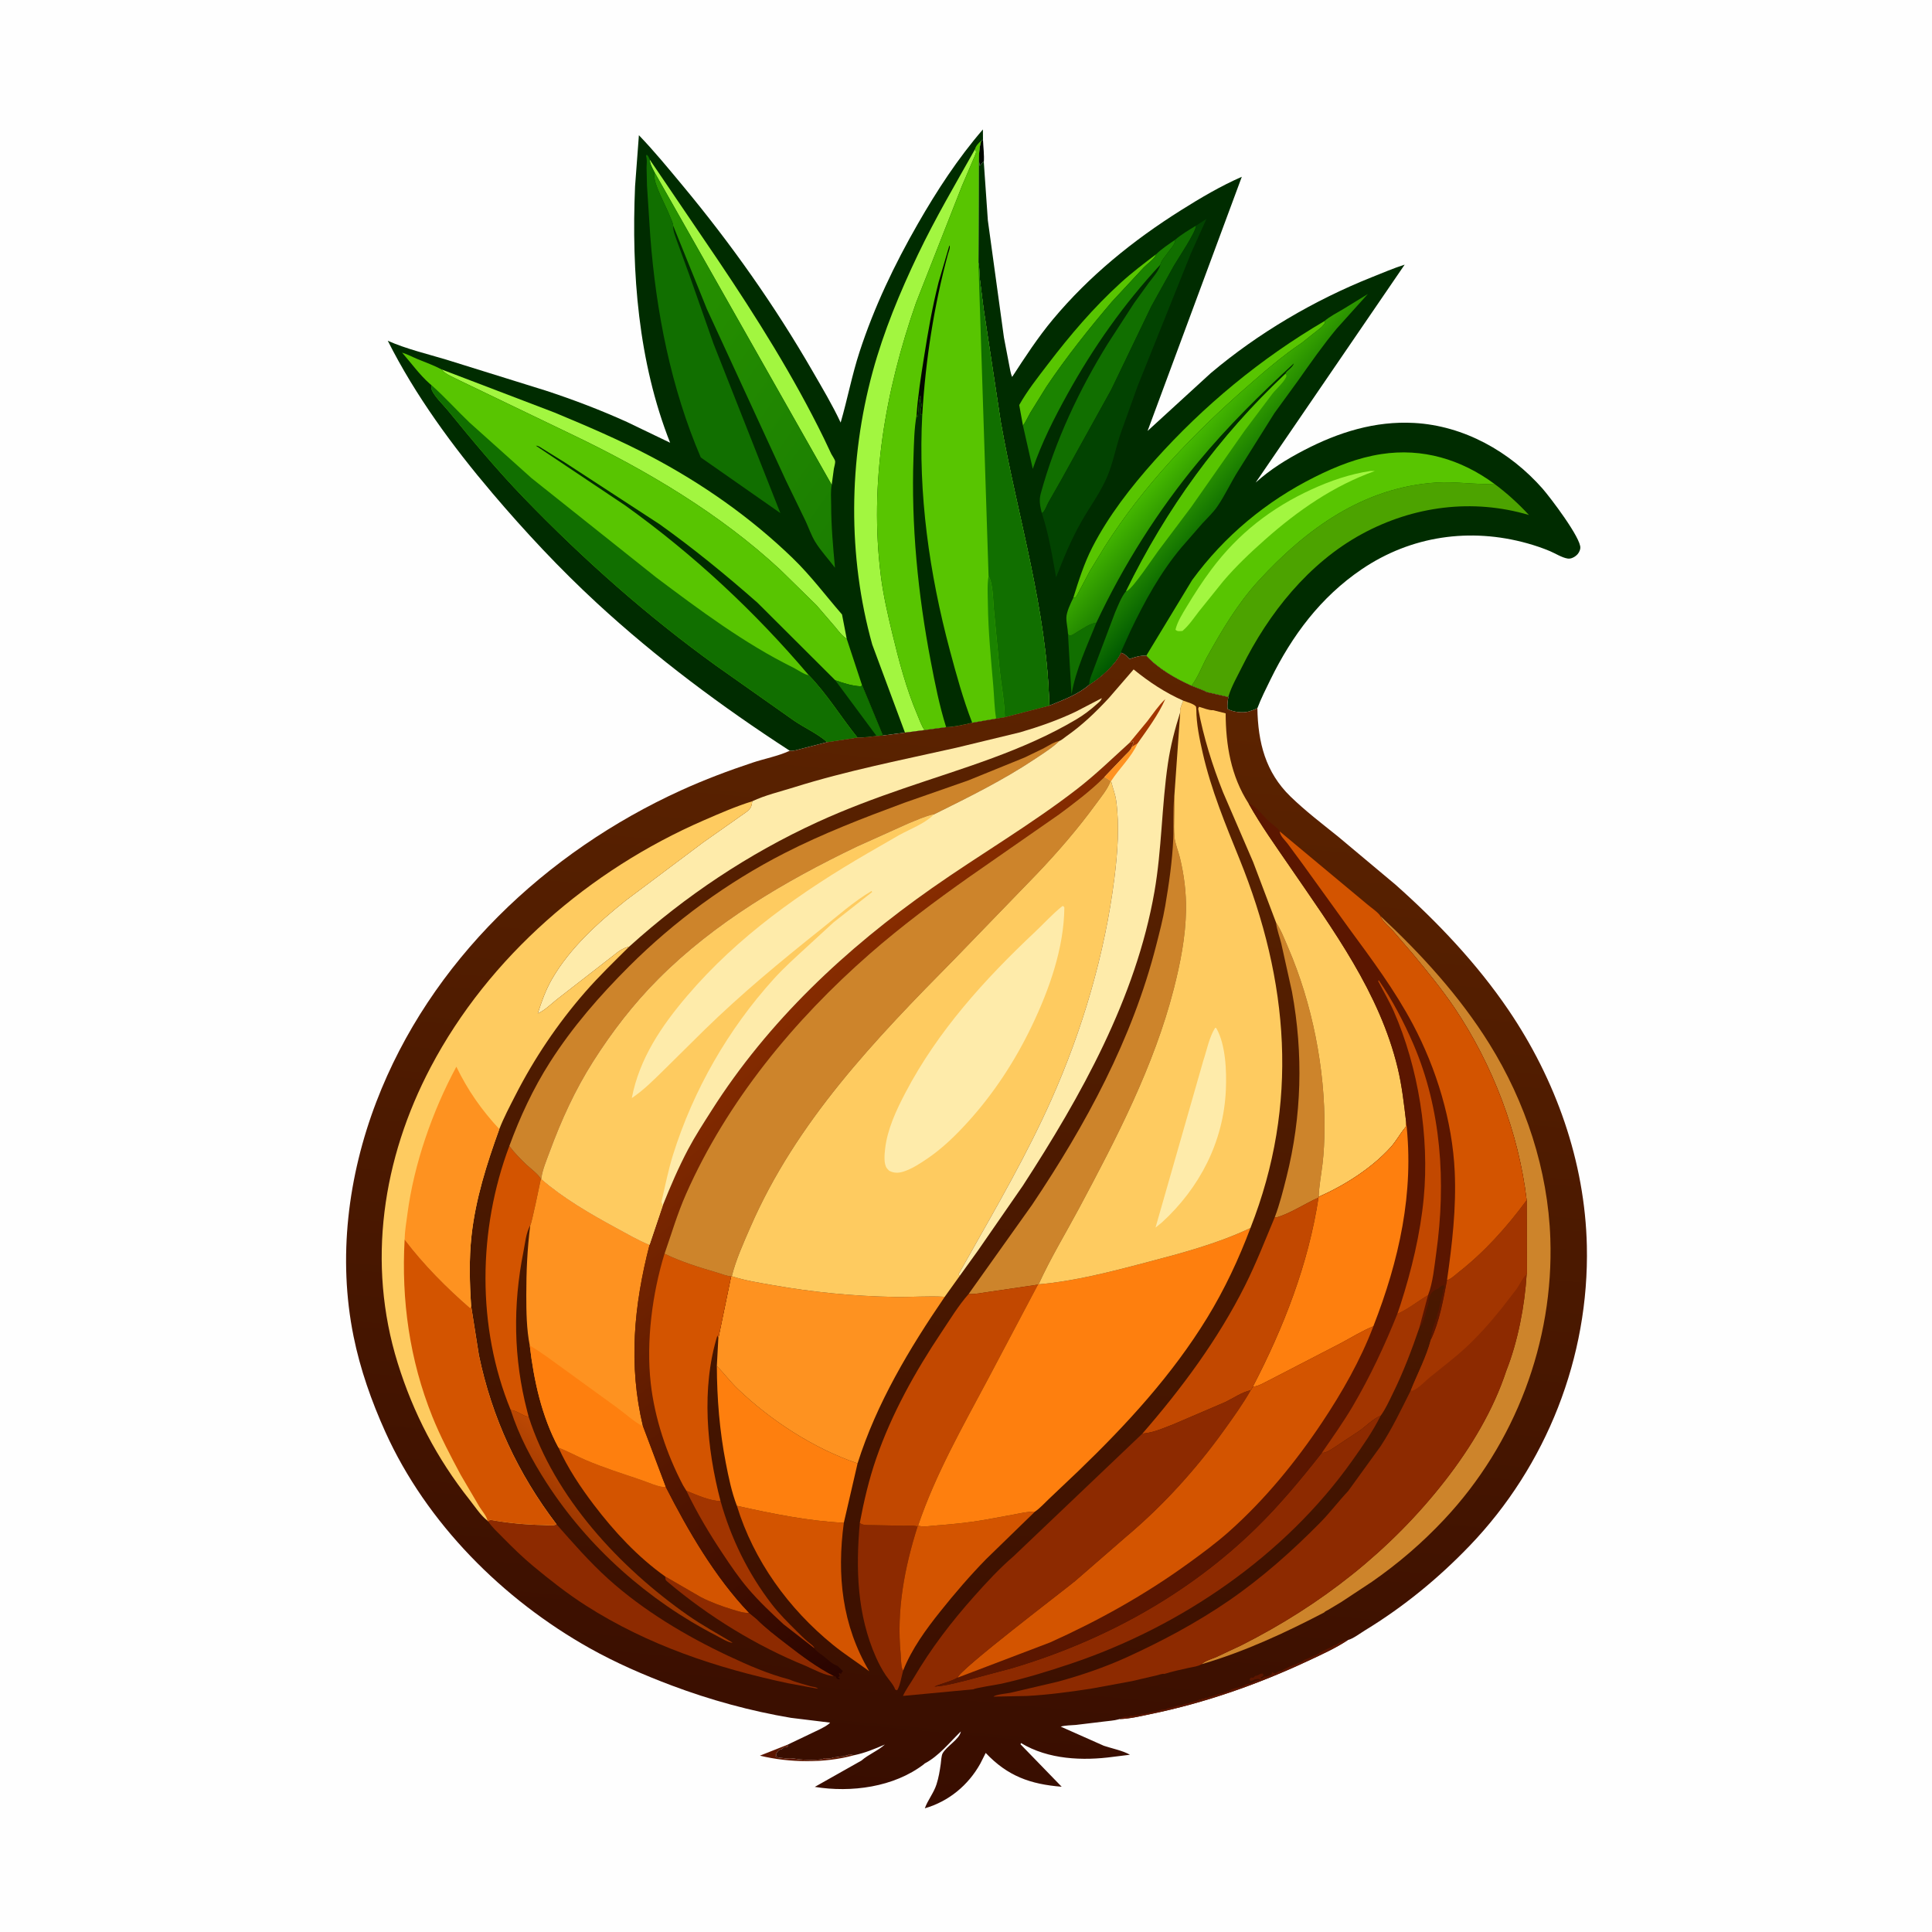 <svg version="1.1" xmlns="http://www.w3.org/2000/svg" style="display: block;" viewBox="0 0 2048 2048" width="1024" height="1024">
<defs>
	<linearGradient id="Gradient1" gradientUnits="userSpaceOnUse" x1="1251.75" y1="475.532" x2="1323.98" y2="539.196">
		<stop class="stop0" offset="0" stop-opacity="1" stop-color="rgb(70,185,0)"/>
		<stop class="stop1" offset="1" stop-opacity="1" stop-color="rgb(0,89,1)"/>
	</linearGradient>
	<linearGradient id="Gradient2" gradientUnits="userSpaceOnUse" x1="946.389" y1="501.178" x2="631.611" y2="282.822">
		<stop class="stop0" offset="0" stop-opacity="1" stop-color="rgb(27,126,1)"/>
		<stop class="stop1" offset="1" stop-opacity="1" stop-color="rgb(40,148,0)"/>
	</linearGradient>
	<linearGradient id="Gradient3" gradientUnits="userSpaceOnUse" x1="969.934" y1="1914.97" x2="1084.69" y2="682.955">
		<stop class="stop0" offset="0" stop-opacity="1" stop-color="rgb(56,13,0)"/>
		<stop class="stop1" offset="1" stop-opacity="1" stop-color="rgb(93,36,0)"/>
	</linearGradient>
	<linearGradient id="Gradient4" gradientUnits="userSpaceOnUse" x1="610.446" y1="1628.51" x2="652.237" y2="1572.22">
		<stop class="stop0" offset="0" stop-opacity="1" stop-color="rgb(153,53,0)"/>
		<stop class="stop1" offset="1" stop-opacity="1" stop-color="rgb(187,72,3)"/>
	</linearGradient>
	<linearGradient id="Gradient5" gradientUnits="userSpaceOnUse" x1="1213.85" y1="1524.02" x2="843.641" y2="1052.35">
		<stop class="stop0" offset="0" stop-opacity="1" stop-color="rgb(41,4,0)"/>
		<stop class="stop1" offset="1" stop-opacity="1" stop-color="rgb(135,44,0)"/>
	</linearGradient>
</defs>
<path transform="translate(0,0)" fill="rgb(254,254,254)" d="M -0 -0 L 2048 0 L 2048 2048 L -0 2048 L -0 -0 z"/>
<path transform="translate(0,0)" fill="rgb(1,8,0)" d="M 1040.02 149.387 L 1042.01 148.131 C 1042.32 155.85 1043.48 164.434 1042.89 172.078 L 1042.01 171.59 C 1041.06 173.264 1039.94 174.36 1038.62 175.741 L 1037.6 170.135 C 1037.7 162.851 1038.05 156.424 1040.02 149.387 z"/>
<path transform="translate(0,0)" fill="rgb(91,22,0)" d="M 905.251 1860.63 C 874.358 1869.23 836.603 1868.63 805.526 1861.07 L 834.839 1849.47 L 835.171 1851.21 C 833.013 1852.86 832.952 1851.57 831.25 1852.25 C 829.53 1852.94 829.592 1854.11 827.49 1854.5 C 824.883 1854.99 823.726 1857.77 822.25 1859.75 L 823.49 1860.5 L 822 1861.49 C 824.242 1863.78 829.296 1863.2 832.5 1864 L 835.203 1863.91 C 837.064 1863.79 838.649 1863.76 840.5 1864 L 845.87 1864.79 C 850.837 1865.6 870.375 1866.46 874 1863.76 C 876.904 1863.85 880.6 1864.6 883 1863 C 885.805 1862.92 887.803 1862.55 890.5 1862 L 893.737 1861.85 C 895.509 1861.75 894.199 1861.77 896.5 1861 L 899 1860.5 L 900 1859.51 L 905.251 1860.63 z"/>
<path transform="translate(0,0)" fill="rgb(0,44,0)" d="M 1037.19 278.443 L 1037.6 170.135 L 1038.62 175.741 C 1039.94 174.36 1041.06 173.264 1042.01 171.59 L 1042.89 172.078 L 1047.16 233.606 L 1064.22 357.823 L 1069.63 386.105 C 1070.56 390.388 1071.1 395.606 1072.93 399.565 C 1086.53 378.634 1100.16 357.702 1116.18 338.509 C 1154.71 292.358 1201.18 254.764 1251.9 222.845 C 1272.48 209.896 1294.08 197.131 1316.37 187.403 L 1216.48 456.82 L 1283.46 395.533 C 1333.75 353.069 1392.93 318.311 1454 293.915 C 1465.58 289.29 1477.13 284.322 1489.01 280.523 L 1331.08 511.511 C 1346.83 497.362 1363.82 486.857 1382.55 477.12 C 1418.93 458.213 1457.58 446.071 1499 448.338 C 1551.86 451.231 1600.65 478.725 1635.23 518.042 C 1642.92 526.784 1676.35 570.66 1675.2 581 C 1674.83 584.245 1673.12 587.098 1670.57 589.136 C 1668.08 591.131 1664.91 592.568 1661.7 592.061 C 1655.69 591.113 1648.72 586.634 1643 584.221 C 1635.25 580.952 1627.1 578.204 1619 575.947 C 1558.32 559.046 1495.81 567.947 1443.43 603.475 C 1400 632.929 1369.59 673.7 1346.76 720.35 C 1341.89 730.318 1336.77 740.39 1332.86 750.782 C 1329.84 752.232 1326.75 753.404 1323.51 754.295 C 1317.24 756.022 1306.93 754.774 1301.25 751.5 C 1300.86 747.067 1301.34 743.246 1302.11 738.876 L 1278.9 733.577 C 1277.98 732.372 1265.35 728.058 1263 726.872 C 1245.91 719.239 1227.95 708.907 1215.1 695.053 C 1208.49 694.785 1203.47 696.468 1197.3 698.575 C 1195.14 696.289 1193.09 693.855 1190.13 692.612 L 1188.35 691.92 C 1182.44 704.528 1166.24 718.81 1154.53 725.969 C 1143.26 736.028 1126.21 742.361 1112.3 747.964 C 1109.83 645.848 1078.48 547.473 1060.88 447.51 L 1042.6 327.11 L 1038.68 296.085 C 1037.96 290.144 1038.53 284.371 1037.19 278.443 z"/>
<path transform="translate(0,0)" fill="rgb(17,111,0)" d="M 1132.11 671.876 L 1133.41 673.667 C 1136.42 673.871 1139.51 671.293 1142.04 669.767 C 1147.97 666.184 1155.31 661.07 1162.2 660.064 C 1152.15 685.327 1140.53 709.196 1135.82 736.187 L 1132.11 671.876 z"/>
<path transform="translate(0,0)" fill="rgb(88,197,1)" d="M 1225.55 269.519 C 1223.79 274.569 1216.29 279.496 1212.46 283.455 L 1178.9 319.56 C 1154.53 348.138 1130.18 378.697 1109.27 409.882 L 1092.35 437.184 C 1089.74 441.724 1087.43 447.015 1084.41 451.244 L 1080.41 429.316 C 1089.05 414.02 1100 400.207 1110.64 386.276 C 1134.26 355.338 1159.21 325.969 1188.06 299.717 C 1199.91 288.938 1212.79 279.192 1225.55 269.519 z"/>
<path transform="translate(0,0)" fill="rgb(88,197,1)" d="M 1403.9 340.402 L 1404.5 342.601 L 1400.88 346.783 L 1380.1 363.331 C 1359.1 377.455 1340.26 393.819 1321.28 410.463 C 1264.51 460.236 1212 515.158 1171.29 579.139 L 1155.21 605.421 L 1143.77 627 C 1143 628.369 1141.24 632.193 1140.09 633.109 C 1139.43 633.634 1138.48 633.626 1137.68 633.885 C 1143.26 615.885 1149.28 597.015 1157.91 580.187 C 1175.09 546.684 1198.99 516.055 1224 488.057 C 1275.8 430.069 1336.77 379.738 1403.9 340.402 z"/>
<path transform="translate(0,0)" fill="rgb(27,131,0)" d="M 1245.85 254.082 C 1245.92 258.989 1240.26 264.357 1237.49 268.5 C 1235.39 271.64 1230.54 276.723 1230.1 280.47 C 1191.17 322.446 1159.05 368.036 1131.37 418.099 C 1117.29 443.552 1104.19 469.421 1094.77 497.01 L 1084.41 451.244 C 1087.43 447.015 1089.74 441.724 1092.35 437.184 L 1109.27 409.882 C 1130.18 378.697 1154.53 348.138 1178.9 319.56 L 1212.46 283.455 C 1216.29 279.496 1223.79 274.569 1225.55 269.519 C 1231.52 263.639 1238.98 258.868 1245.85 254.082 z"/>
<path transform="translate(0,0)" fill="rgb(17,111,0)" d="M 1267.8 239.2 C 1267.96 245.698 1248.79 274.104 1244.46 281.521 L 1220.49 324.642 L 1177.87 413.238 L 1124.79 508.984 L 1111.22 532.831 C 1109.73 535.584 1108.23 540.032 1106.33 542.326 C 1105.59 543.226 1105.18 543.401 1104.35 543.866 C 1102.56 536.287 1101.18 530.666 1103.31 522.898 C 1118.57 467.258 1143.95 413.219 1174.31 364.287 L 1202.34 321.077 L 1217.74 299.784 C 1222.19 293.972 1228.1 287.615 1230.1 280.47 C 1230.54 276.723 1235.39 271.64 1237.49 268.5 C 1240.26 264.357 1245.92 258.989 1245.85 254.082 C 1252.42 248.342 1260.41 243.802 1267.8 239.2 z"/>
<path transform="translate(0,0)" fill="rgb(2,67,1)" d="M 1267.8 239.2 L 1278.89 232.055 L 1262.18 269.141 L 1205.85 409.476 L 1186.84 462.5 C 1182.53 476.25 1179.59 490.961 1174.1 504.283 C 1166.94 521.652 1155.42 536.852 1146.2 553.132 C 1135.31 572.377 1127.45 591.487 1119.52 612.053 C 1115.46 589.519 1111.63 565.574 1104.35 543.866 C 1105.18 543.401 1105.59 543.226 1106.33 542.326 C 1108.23 540.032 1109.73 535.584 1111.22 532.831 L 1124.79 508.984 L 1177.87 413.238 L 1220.49 324.642 L 1244.46 281.521 C 1248.79 274.104 1267.96 245.698 1267.8 239.2 z"/>
<path transform="translate(0,0)" fill="rgb(76,163,0)" d="M 1263 726.872 C 1269.85 718.306 1274.1 706.199 1279.46 696.507 C 1295.23 668.015 1312.12 639.576 1334.24 615.484 C 1384.88 560.354 1445.33 516.55 1522.48 511.526 C 1542.72 510.208 1562.7 513.835 1582.66 512.861 L 1583.94 512.786 C 1597.03 522.398 1609.72 533.989 1620.74 545.916 C 1560.94 528.198 1498.23 536.415 1443.67 566.067 C 1387.1 596.809 1344.63 650.294 1316.43 707.217 C 1311.72 716.724 1305.69 727.178 1302.53 737.261 L 1302.11 738.876 L 1278.9 733.577 C 1277.98 732.372 1265.35 728.058 1263 726.872 z"/>
<path transform="translate(0,0)" fill="rgb(88,197,1)" d="M 1215.1 695.053 L 1263.7 614.911 C 1297.82 568.196 1342.25 531.327 1393.97 505.5 C 1416.4 494.301 1439.36 485.19 1464.23 481.356 C 1507.85 474.63 1548.78 486.97 1583.94 512.786 L 1582.66 512.861 C 1562.7 513.835 1542.72 510.208 1522.48 511.526 C 1445.33 516.55 1384.88 560.354 1334.24 615.484 C 1312.12 639.576 1295.23 668.015 1279.46 696.507 C 1274.1 706.199 1269.85 718.306 1263 726.872 C 1245.91 719.239 1227.95 708.907 1215.1 695.053 z"/>
<path transform="translate(0,0)" fill="rgb(162,246,64)" d="M 1452.55 499.307 L 1457.5 499.246 C 1413.59 514.95 1375.89 541.106 1341.13 571.9 C 1325.55 585.705 1310.16 600.221 1296.68 616.106 L 1271.01 648 C 1265.55 655.061 1260.33 663.002 1253.5 668.796 L 1252.5 668.907 C 1249.73 669.06 1248.08 669.469 1246.06 667.5 C 1247.99 659.141 1253.61 650.323 1258.02 643 C 1266.18 629.444 1274.8 616.115 1284.28 603.443 C 1312.61 565.59 1347.77 538.238 1390.68 518.62 C 1410.27 509.663 1431.19 502.429 1452.55 499.307 z"/>
<path transform="translate(0,0)" fill="url(#Gradient1)" d="M 1403.9 340.402 C 1409.78 335.334 1417.3 331.604 1423.97 327.614 L 1449.95 311.685 L 1417 348.323 C 1402.31 365.989 1389.39 384.538 1376.16 403.281 L 1350.9 438 L 1312.37 499.363 C 1304.73 511.492 1298.54 525.067 1290.5 536.808 C 1286.03 543.338 1279.77 549.187 1274.4 555.025 L 1252.49 580.166 C 1230.12 606.767 1213.23 637.652 1198.31 668.869 L 1190.33 686.516 C 1189.73 687.978 1188.32 690.468 1188.35 691.92 C 1182.44 704.528 1166.24 718.81 1154.53 725.969 C 1154.5 720.261 1158.4 712.503 1160.24 706.982 L 1182 649.311 C 1185.05 642.3 1188.82 632.426 1193.68 626.607 C 1236.26 539.286 1291.89 462.798 1362.72 396.151 C 1363.17 393.241 1370.43 389.648 1371.48 385.286 C 1335.9 417.917 1301.21 452.24 1270.38 489.425 C 1227.49 541.145 1190.77 599.259 1162.2 660.064 C 1155.31 661.07 1147.97 666.184 1142.04 669.767 C 1139.51 671.293 1136.42 673.871 1133.41 673.667 L 1132.11 671.876 C 1131.92 666.182 1130.33 660.48 1130.4 654.797 C 1130.47 648.719 1134.96 639.406 1137.68 633.885 C 1138.48 633.626 1139.43 633.634 1140.09 633.109 C 1141.24 632.193 1143 628.369 1143.77 627 L 1155.21 605.421 L 1171.29 579.139 C 1212 515.158 1264.51 460.236 1321.28 410.463 C 1340.26 393.819 1359.1 377.455 1380.1 363.331 L 1400.88 346.783 L 1404.5 342.601 L 1403.9 340.402 z"/>
<path transform="translate(0,0)" fill="rgb(88,197,1)" d="M 1362.72 396.151 C 1363.35 397.643 1364.04 398.101 1363.3 399.698 C 1360.49 405.758 1352.85 412.197 1348.61 417.598 L 1319.44 456.423 L 1262.67 537.556 L 1227.64 584.162 C 1222.14 591.683 1200.91 623.461 1194.79 626.359 L 1193.68 626.607 C 1236.26 539.286 1291.89 462.798 1362.72 396.151 z"/>
<path transform="translate(0,0)" fill="rgb(0,44,0)" d="M 837.167 795.811 C 765.371 749.276 695.778 697.454 632.869 639.408 C 593.411 602.999 556.755 563.761 522.007 522.858 C 480.031 473.444 440.257 419.291 411.073 361.23 C 430.601 369.914 452.769 375.114 473.216 381.27 L 578.175 413.954 C 607.483 423.548 636.639 434.651 664.746 447.375 L 710.344 469.323 C 676.537 383.658 669.302 288.837 673.198 197.5 L 677.26 143.346 C 693.336 160.003 708.302 178.293 723.113 196.09 C 774.715 258.093 821.372 324.084 861.662 394.001 C 871.871 411.717 882.485 429.417 891.127 447.953 C 898.372 423.073 903.092 397.66 911.176 372.924 C 926.752 325.263 948.055 280.654 972.95 237.252 C 993.084 202.152 1015.43 167.868 1041.93 137.215 L 1042.01 148.131 L 1040.02 149.387 C 1038.05 156.424 1037.7 162.851 1037.6 170.135 L 1037.19 278.443 C 1038.53 284.371 1037.96 290.144 1038.68 296.085 L 1042.6 327.11 L 1060.88 447.51 C 1078.48 547.473 1109.83 645.848 1112.3 747.964 L 1065.17 760.176 L 1055.95 761.72 L 1030.58 766.134 C 1021.87 768.087 1011.86 770.559 1002.94 770.784 L 980.186 773.883 L 959.289 776.582 L 935.863 779.665 L 929.19 780.183 C 922.499 780.909 915.688 781.92 908.956 781.827 L 876.847 786.709 L 849.265 793.78 C 845.578 794.708 840.925 796.47 837.167 795.811 z"/>
<path transform="translate(0,0)" fill="rgb(162,246,64)" d="M 688.749 169.164 L 761.074 275.701 C 801.916 336.401 841.265 398.942 873.407 464.731 L 881.253 481.309 C 882.235 483.205 885.093 487.068 885.306 489.104 C 885.511 491.072 884.293 494.857 883.945 496.904 L 881.642 513.945 L 693.475 181.989 C 691.309 177.736 689.103 174.019 688.749 169.164 z"/>
<path transform="translate(0,0)" fill="rgb(162,246,64)" d="M 468.236 391.656 L 587.831 437.327 C 622.046 451.586 656.373 466.216 689.201 483.48 C 744.185 512.395 795.593 548.405 840.258 591.621 C 859.665 610.4 874.964 631.095 892.581 651.368 L 897.56 677.138 C 892.534 674.118 888.885 668.895 885.18 664.431 L 865.618 641.695 L 826.967 603.799 C 763.334 544.735 685.714 498.722 607.748 461.287 L 487.594 403.512 C 482.139 400.582 471.267 396.575 468.236 391.656 z"/>
<path transform="translate(0,0)" fill="rgb(162,246,64)" d="M 1033.61 158.103 C 1034.82 160.848 1035.06 160.872 1033.95 163.758 L 1019.63 197.303 L 971.007 321 C 938.389 414.582 921.217 512.073 933.824 611.068 C 936.404 631.327 941.009 651.171 945.778 671 C 952.814 700.257 960.758 730.475 972.632 758.218 C 974.536 762.665 977.145 770.351 980.186 773.883 L 959.289 776.582 L 924.611 683.24 C 898.458 589.622 899.534 487.67 925.092 394 C 936.779 351.17 953.967 309.823 973.07 269.801 C 991.334 231.534 1012.85 195.023 1033.61 158.103 z"/>
<path transform="translate(0,0)" fill="url(#Gradient2)" d="M 693.475 181.989 L 881.642 513.945 C 880.362 520.652 881.042 528.28 881.055 535.105 C 881.099 557.446 883.041 579.626 885.121 601.857 C 878.285 592.655 870.159 584.18 864.172 574.391 C 860.024 567.609 857.289 559.539 853.939 552.316 L 833.122 509.422 L 749.389 327.748 L 713.51 239.03 C 713.81 237.265 711.235 232.045 710.493 230.147 C 705.714 217.925 698.472 205.521 694.685 193.1 C 693.544 189.357 693.472 185.864 693.475 181.989 z"/>
<path transform="translate(0,0)" fill="rgb(17,111,0)" d="M 713.51 239.03 C 713.393 244.997 716.107 250.996 718.006 256.577 L 730.812 291.695 L 756.269 364.118 L 827.201 543.879 L 742.855 484.922 C 711.273 411.252 695.48 330.743 689.37 251.028 L 685.835 196.814 L 685.397 177.706 C 685.438 174.234 685.997 170.388 685.253 166.992 C 684.784 164.854 684.666 166.078 685.5 163.894 C 687.309 165.426 687.835 167.036 688.749 169.164 C 689.103 174.019 691.309 177.736 693.475 181.989 C 693.472 185.864 693.544 189.357 694.685 193.1 C 698.472 205.521 705.714 217.925 710.493 230.147 C 711.235 232.045 713.81 237.265 713.51 239.03 z"/>
<path transform="translate(0,0)" fill="rgb(88,197,1)" d="M 457.199 408.092 C 456.938 408.063 455.333 406.598 455.301 406.57 C 444.801 397.307 435.527 384.377 426.225 373.794 C 431.75 375.441 437.126 378.397 442.474 380.595 C 451.078 384.13 459.996 387.328 468.236 391.656 C 471.267 396.575 482.139 400.582 487.594 403.512 L 607.748 461.287 C 685.714 498.722 763.334 544.735 826.967 603.799 L 865.618 641.695 L 885.18 664.431 C 888.885 668.895 892.534 674.118 897.56 677.138 L 913.749 726.247 L 935.863 779.665 L 929.19 780.183 C 922.499 780.909 915.688 781.92 908.956 781.827 L 876.847 786.709 C 866.947 777.831 852.864 771.558 841.729 763.953 L 759.498 705.949 C 686.459 653.426 617.941 592.601 555.5 527.966 C 526.971 498.434 500.855 467.039 474.926 435.257 C 469.683 428.83 461.423 421.235 457.927 413.866 C 457.055 412.027 457.163 410.072 457.199 408.092 z"/>
<path transform="translate(0,0)" fill="rgb(0,44,0)" d="M 857.425 715.835 C 799.95 648.046 735.11 587.72 662.876 535.896 L 568.119 472.5 C 570.768 472.333 572.949 474.305 575.213 475.64 L 598.644 490.161 L 699.276 555.768 C 735.391 581.571 769.803 609.725 803.096 639.052 L 885.371 721.08 C 894.416 724.252 903.09 727.084 912.733 727.571 L 913.749 726.247 L 935.863 779.665 L 929.19 780.183 C 922.499 780.909 915.688 781.92 908.956 781.827 C 891.618 760.379 876.636 735.522 857.425 715.835 z"/>
<path transform="translate(0,0)" fill="rgb(17,111,0)" d="M 885.371 721.08 C 894.416 724.252 903.09 727.084 912.733 727.571 L 913.749 726.247 L 935.863 779.665 L 929.19 780.183 L 885.371 721.08 z"/>
<path transform="translate(0,0)" fill="rgb(17,111,0)" d="M 457.199 408.092 C 471.402 420.627 484.118 434.946 497.841 448.023 L 563.51 506.894 L 695.5 612.022 C 741.452 646.525 789.298 682.257 840.995 707.75 C 845.863 710.15 852.236 715.012 857.425 715.835 C 876.636 735.522 891.618 760.379 908.956 781.827 L 876.847 786.709 C 866.947 777.831 852.864 771.558 841.729 763.953 L 759.498 705.949 C 686.459 653.426 617.941 592.601 555.5 527.966 C 526.971 498.434 500.855 467.039 474.926 435.257 C 469.683 428.83 461.423 421.235 457.927 413.866 C 457.055 412.027 457.163 410.072 457.199 408.092 z"/>
<path transform="translate(0,0)" fill="rgb(88,197,1)" d="M 1040.02 149.387 C 1038.05 156.424 1037.7 162.851 1037.6 170.135 L 1037.19 278.443 C 1038.53 284.371 1037.96 290.144 1038.68 296.085 L 1042.6 327.11 L 1060.88 447.51 C 1078.48 547.473 1109.83 645.848 1112.3 747.964 L 1065.17 760.176 L 1055.95 761.72 L 1030.58 766.134 C 1021.87 768.087 1011.86 770.559 1002.94 770.784 L 980.186 773.883 C 977.145 770.351 974.536 762.665 972.632 758.218 C 960.758 730.475 952.814 700.257 945.778 671 C 941.009 651.171 936.404 631.327 933.824 611.068 C 921.217 512.073 938.389 414.582 971.007 321 L 1019.63 197.303 L 1033.95 163.758 C 1035.06 160.872 1034.82 160.848 1033.61 158.103 C 1034.03 155.144 1037.65 151.153 1040.02 149.387 z"/>
<path transform="translate(0,0)" fill="rgb(1,8,0)" d="M 971.603 440.199 C 972.926 419.842 976.231 399.275 979.402 379.133 C 983.634 352.251 988.218 325.524 994.949 299.127 L 1006.41 260.141 C 1007.79 261.719 1005.41 267.303 1004.84 269.422 C 989.917 324.826 981.179 381.689 977.669 438.918 L 976 439.5 C 975.759 436.546 975.75 434.854 976.5 432 C 977.073 429.819 977.034 428.644 976.374 426.448 C 975.684 424.154 975.808 421.63 975.75 419.25 C 973.389 424.845 974.131 433.305 973 439.5 L 972.477 442.468 L 971.603 440.199 z"/>
<path transform="translate(0,0)" fill="rgb(27,131,0)" d="M 1047.92 610.484 C 1052.64 618.556 1052.64 636.317 1053.5 645.628 L 1059.48 708.505 C 1061.27 725.56 1064.74 743.092 1065.17 760.176 L 1055.95 761.72 C 1054 750.494 1053.92 738.429 1052.93 727.045 C 1050.41 698.102 1047.56 669.289 1047.19 640.199 C 1047.07 630.466 1046.33 620.109 1047.92 610.484 z"/>
<path transform="translate(0,0)" fill="rgb(0,44,0)" d="M 971.603 440.199 L 972.477 442.468 L 973 439.5 C 974.131 433.305 973.389 424.845 975.75 419.25 C 975.808 421.63 975.684 424.154 976.374 426.448 C 977.034 428.644 977.073 429.819 976.5 432 C 975.75 434.854 975.759 436.546 976 439.5 L 977.669 438.918 C 973.102 523.413 985.116 607.961 1006.92 689.5 C 1013.81 715.275 1020.92 741.238 1030.58 766.134 C 1021.87 768.087 1011.86 770.559 1002.94 770.784 C 995.766 748.054 991.124 724.394 986.646 701.015 C 973.095 630.278 965.778 556.601 968.332 484.564 C 968.845 470.085 969.043 454.443 971.603 440.199 z"/>
<path transform="translate(0,0)" fill="rgb(17,111,0)" d="M 1037.19 278.443 C 1038.53 284.371 1037.96 290.144 1038.68 296.085 L 1042.6 327.11 L 1060.88 447.51 C 1078.48 547.473 1109.83 645.848 1112.3 747.964 L 1065.17 760.176 C 1064.74 743.092 1061.27 725.56 1059.48 708.505 L 1053.5 645.628 C 1052.64 636.317 1052.64 618.556 1047.92 610.484 L 1037.19 278.443 z"/>
<path transform="translate(0,0)" fill="url(#Gradient3)" d="M 1188.35 691.92 L 1190.13 692.612 C 1193.09 693.855 1195.14 696.289 1197.3 698.575 C 1203.47 696.468 1208.49 694.785 1215.1 695.053 C 1227.95 708.907 1245.91 719.239 1263 726.872 C 1265.35 728.058 1277.98 732.372 1278.9 733.577 L 1302.11 738.876 C 1301.34 743.246 1300.86 747.067 1301.25 751.5 C 1306.93 754.774 1317.24 756.022 1323.51 754.295 C 1326.75 753.404 1329.84 752.232 1332.86 750.782 C 1333.54 786.966 1341.4 818.573 1367.99 844.363 C 1383.63 859.541 1401.4 873.149 1418.4 886.785 L 1479.24 937.737 C 1523.49 977.017 1565.61 1021.43 1598.95 1070.5 C 1649.02 1144.2 1680.17 1231.28 1682.13 1320.78 C 1684.71 1438.49 1639.46 1553.65 1557.84 1638.62 C 1524.67 1673.15 1487.8 1703.35 1446.87 1728.29 C 1441.99 1731.26 1434.35 1737.11 1428.92 1738.47 C 1415.86 1747.14 1400.71 1753.97 1386.5 1760.62 C 1333.48 1785.45 1277.18 1805.17 1219.79 1816.96 C 1209.1 1819.16 1197.61 1822.03 1186.7 1822.27 L 1185.7 1822.6 C 1180.79 1823.96 1175.14 1824.24 1170.05 1824.92 L 1140.39 1828.5 C 1135.31 1828.98 1129.27 1828.82 1124.39 1830.28 L 1170.13 1850.6 C 1178.47 1853.41 1190.39 1855.75 1197.79 1860.1 L 1180.35 1862.26 C 1147.83 1866.72 1111.18 1865.21 1082.31 1847.7 L 1081.81 1849.05 L 1125.42 1894.02 C 1092.08 1891.35 1068.11 1882.71 1044.88 1858.18 L 1039.26 1869.34 C 1026.49 1892.36 1005.79 1909.54 980.349 1916.88 C 983.498 1908.1 989.743 1900.8 992.735 1891.48 C 995.012 1884.39 996.18 1877.32 997.208 1869.97 C 997.606 1867.12 997.848 1861.19 999.213 1858.67 C 1003.26 1851.17 1017.36 1843.48 1018.52 1835.43 C 1006.54 1847.09 995.241 1861.52 980.16 1869.39 L 979.412 1870.12 C 947.601 1894.58 902.17 1900.44 863.721 1894.18 L 913.157 1866.29 C 920.679 1859.71 930.585 1855.96 937.98 1849.28 C 926.921 1853.99 917.123 1858.17 905.251 1860.63 L 900 1859.51 L 899 1860.5 L 896.5 1861 C 894.199 1861.77 895.509 1861.75 893.737 1861.85 L 890.5 1862 C 887.803 1862.55 885.805 1862.92 883 1863 C 880.6 1864.6 876.904 1863.85 874 1863.76 C 870.375 1866.46 850.837 1865.6 845.87 1864.79 L 840.5 1864 C 838.649 1863.76 837.064 1863.79 835.203 1863.91 L 832.5 1864 C 829.296 1863.2 824.242 1863.78 822 1861.49 L 823.49 1860.5 L 822.25 1859.75 C 823.726 1857.77 824.883 1854.99 827.49 1854.5 C 829.592 1854.11 829.53 1852.94 831.25 1852.25 C 832.952 1851.57 833.013 1852.86 835.171 1851.21 L 834.839 1849.47 L 868.864 1833.21 C 872.69 1831.15 877.001 1829.28 879.975 1826.06 L 838.5 1820.99 C 795.811 1813.85 752.651 1801.97 712.164 1786.74 C 682.336 1775.51 652.954 1762.77 625.134 1747.17 C 533.024 1695.51 452.119 1614.65 408.452 1517.86 C 393.808 1485.4 381.844 1451.48 374.774 1416.53 C 357.975 1333.49 368.819 1246.74 398.906 1168.06 C 455.822 1019.22 578.5 903.07 722.041 837.749 C 746.686 826.534 772.148 816.933 797.843 808.402 C 810.262 804.278 824.59 801.561 836.414 796.168 L 837.167 795.811 C 840.925 796.47 845.578 794.708 849.265 793.78 L 876.847 786.709 L 908.956 781.827 C 915.688 781.92 922.499 780.909 929.19 780.183 L 935.863 779.665 L 959.289 776.582 L 980.186 773.883 L 1002.94 770.784 C 1011.86 770.559 1021.87 768.087 1030.58 766.134 L 1055.95 761.72 L 1065.17 760.176 L 1112.3 747.964 C 1126.21 742.361 1143.26 736.028 1154.53 725.969 C 1166.24 718.81 1182.44 704.528 1188.35 691.92 z"/>
<path transform="translate(0,0)" fill="rgb(91,22,0)" d="M 1186.7 1822.27 L 1188.19 1821.5 L 1189.93 1820.62 C 1192.1 1819.48 1193.59 1819.74 1195.98 1819.92 L 1197 1820 L 1198.5 1818.51 C 1200.59 1819.19 1199.54 1819.11 1201.98 1818.67 L 1204.25 1818.25 C 1206.15 1818.08 1207.55 1818.41 1209.23 1817.36 L 1210 1816.76 C 1211.74 1817.04 1215.77 1816.44 1217.5 1816 C 1219.61 1815.46 1221.24 1814.65 1223.51 1814.39 C 1225.05 1814.21 1226.34 1814.1 1227.8 1813.51 C 1229.98 1812.64 1231.98 1812.21 1234.33 1812.08 L 1236 1812 L 1237.25 1811.01 L 1239 1810.76 L 1241.25 1810.25 C 1244.05 1809.78 1246.45 1808.43 1249 1808.01 C 1250.44 1807.77 1251.52 1807.98 1253 1807.5 L 1256.25 1806.25 C 1258.13 1805.8 1258.67 1806.19 1260.58 1805.24 L 1262 1804.51 L 1263.51 1804.5 L 1265 1803.76 C 1267.3 1803.1 1268.2 1803.52 1270.38 1802.22 L 1271.5 1801.51 L 1273 1802 L 1274.5 1800.51 L 1276 1801 L 1278 1799.76 L 1280 1800 C 1281.74 1798.84 1280.97 1799.09 1282.66 1798.75 C 1285.19 1798.24 1287.54 1797.27 1290 1796.5 L 1293.91 1795.21 L 1295 1794.76 L 1296.5 1795 L 1298 1793.76 L 1299.5 1794 L 1301 1792.76 L 1302.5 1793 C 1304.76 1789.64 1315 1789.11 1319 1786.76 C 1320.79 1785.7 1319.2 1786.2 1320.91 1785.77 C 1323.21 1785.18 1326.96 1784.17 1329 1783 C 1331.18 1781.75 1329.68 1782.15 1331.66 1781.75 C 1333.18 1781.44 1334.53 1781.01 1336 1780.5 C 1334.01 1779.65 1334.75 1779.66 1332.86 1779.83 L 1331.5 1780 C 1329 1780.15 1328.48 1781.73 1325.5 1782 L 1324.51 1780 L 1326.25 1778.25 L 1328.5 1778.51 L 1330.5 1776.51 C 1331.25 1776.41 1332.33 1776.31 1333.01 1776.01 C 1335.39 1774.93 1335.61 1774.04 1338.5 1774 L 1339.49 1776 L 1338 1777.49 L 1336.25 1778.25 L 1337.49 1779.5 L 1340.25 1777.25 C 1342.72 1777.62 1344.76 1776.66 1347 1775.51 C 1348.2 1774.89 1348.14 1773.71 1348.5 1772.51 C 1349.96 1773.48 1350.38 1773.66 1352 1774 C 1353.43 1772.85 1354.7 1771.99 1356.5 1771.51 L 1359 1771 L 1360.25 1770.01 C 1363.52 1768.37 1368.49 1765.89 1372 1764.76 C 1375.03 1763.77 1372.08 1765.37 1374.76 1763.77 L 1376.01 1763.01 C 1378.06 1762.06 1380.12 1761.89 1381.81 1760.21 C 1382.76 1759.27 1382.25 1759.53 1383.72 1759.09 C 1386.44 1758.27 1388.67 1757.14 1391.25 1756.01 L 1398 1753 L 1399 1752.01 C 1402.25 1750.07 1406.49 1748.04 1410 1746.51 L 1412 1745.76 C 1414.48 1744.09 1412.45 1744.8 1414.77 1744.1 L 1416 1743.76 L 1417.25 1743.01 L 1419 1742 L 1420.25 1741.01 L 1421.5 1740.51 C 1424.41 1739.11 1425.58 1738.47 1428.92 1738.47 C 1415.86 1747.14 1400.71 1753.97 1386.5 1760.62 C 1333.48 1785.45 1277.18 1805.17 1219.79 1816.96 C 1209.1 1819.16 1197.61 1822.03 1186.7 1822.27 z"/>
<path transform="translate(0,0)" fill="rgb(141,42,0)" d="M 705.186 1671.18 L 742.63 1692.87 C 753.417 1698.46 764.947 1702.66 776.552 1706.2 C 781.747 1707.78 788.677 1710.11 794.092 1709.73 L 802.041 1716.23 C 811.659 1725.94 822.954 1734.43 833.742 1742.8 C 849.745 1755.23 866.06 1767.47 884.143 1776.74 C 875.323 1776.53 862.419 1769.68 854.297 1765.99 C 801.63 1744.65 751 1713.47 707.651 1676.79 C 705.081 1674.61 705.472 1674.62 705.186 1671.18 z"/>
<path transform="translate(0,0)" fill="url(#Gradient4)" d="M 541.343 1494.6 C 548.662 1495.42 553.629 1500.91 560.425 1501.91 C 587.744 1587.32 656.677 1661.4 728.859 1712.06 C 744.098 1722.75 760.561 1731.67 776.5 1741.26 C 773.411 1742.04 762.625 1735.5 759.203 1733.74 C 687.041 1696.57 623.426 1640.1 579.412 1571.92 C 563.823 1547.77 550.13 1522.05 541.343 1494.6 z"/>
<path transform="translate(0,0)" fill="rgb(205,132,43)" d="M 1352.66 977.954 C 1358.2 986.184 1361.58 995.453 1365.5 1004.53 C 1390.93 1063.51 1404.7 1132.78 1404 1196.93 C 1403.86 1209.06 1403.41 1221.32 1401.97 1233.38 C 1400.6 1244.91 1398.23 1257.13 1397.86 1268.68 L 1397.72 1269.46 C 1383.03 1275.97 1367.92 1286.39 1352.6 1290.71 L 1351.36 1290.16 C 1356.52 1276.55 1360.14 1262.04 1363.69 1247.93 C 1379.97 1183.22 1381.67 1116.92 1369.56 1051.28 L 1358.2 1000.19 C 1356.49 993.084 1353.73 986.026 1352.76 978.787 L 1352.66 977.954 z"/>
<path transform="translate(0,0)" fill="rgb(141,42,0)" d="M 911.433 1614.31 C 914.725 1617.27 920.133 1616.51 924.543 1616.69 L 958.293 1617.36 C 962.536 1617.42 968.789 1616.63 972.655 1618.19 C 958.788 1661.94 950.224 1707.11 954.744 1753.16 C 955.139 1757.19 955.043 1765.74 956.512 1769.34 L 957.385 1770.84 C 955.695 1776.61 954.215 1786.97 951 1791.82 L 948.984 1791.03 C 947.304 1785.98 942.157 1780.6 939.121 1776.11 C 935.028 1770.07 931.469 1763.34 928.516 1756.67 C 908.448 1711.33 907.064 1662.81 911.433 1614.31 z"/>
<path transform="translate(0,0)" fill="rgb(211,84,0)" d="M 973.241 1617.18 C 978.458 1619.06 986.053 1617.52 991.5 1617.11 C 1008.92 1615.83 1026.44 1614.12 1043.66 1611.11 L 1074.47 1605.49 C 1082.01 1604.06 1089.44 1602.24 1097.17 1602.34 L 1045.47 1652.6 C 1028.36 1670.07 1012.03 1689.09 996.765 1708.2 C 981.45 1727.38 966.495 1747.87 957.385 1770.84 L 956.512 1769.34 C 955.043 1765.74 955.139 1757.19 954.744 1753.16 C 950.224 1707.11 958.788 1661.94 972.655 1618.19 L 973.241 1617.18 z"/>
<path transform="translate(0,0)" fill="rgb(211,84,0)" d="M 539.923 1214.79 C 545.179 1221.91 551.249 1228.06 557.6 1234.21 C 560.968 1237.47 572.146 1245.84 573.276 1249.96 C 571.978 1255.6 563.677 1297.05 562.087 1298.94 C 557.614 1306.56 556.577 1318.3 554.842 1327 C 543.56 1383.59 544.316 1439.99 558.855 1495.9 L 560.425 1501.91 C 553.629 1500.91 548.662 1495.42 541.343 1494.6 C 505.277 1406.67 506.664 1303.3 539.923 1214.79 z"/>
<path transform="translate(0,0)" fill="rgb(141,42,0)" d="M 517.408 1612.61 L 519.522 1611.01 C 538.645 1614.51 556.631 1616.2 576.039 1616.62 C 579.804 1616.7 586.764 1617.73 589.934 1615.83 C 607.633 1635.87 624.989 1655.88 644.913 1673.83 C 682.087 1707.33 727.327 1734.31 772.438 1755.51 C 793.254 1765.29 814.549 1774.56 836.862 1780.36 C 843.954 1783.48 851.827 1785.22 859.232 1787.5 C 862.205 1788.41 864.831 1787.92 867.192 1790.18 L 835.099 1784.26 C 759.385 1768.15 686.59 1743.85 621 1701.92 C 601.573 1689.49 583.394 1675.2 565.66 1660.5 C 554.065 1650.89 543.205 1640.28 532.661 1629.53 C 527.445 1624.22 521.475 1618.88 517.408 1612.61 z"/>
<path transform="translate(0,0)" fill="rgb(211,84,0)" d="M 781.134 1596.22 C 817.928 1604.45 856.779 1612.42 894.495 1614.2 C 887.036 1669.78 892.543 1722.66 921.422 1771.59 C 908.709 1762.1 895.282 1753.59 882.951 1743.56 C 835.902 1705.31 798.982 1654.34 781.134 1596.22 z"/>
<path transform="translate(0,0)" fill="rgb(211,84,0)" d="M 591.952 1534.37 C 601.931 1538.13 611.137 1543.35 620.914 1547.52 C 640.121 1555.72 660.407 1562.09 680.172 1568.81 C 687.391 1571.26 698.2 1576.43 705.763 1576.26 C 729.517 1622.82 757.803 1671.63 794.092 1709.73 C 788.677 1710.11 781.747 1707.78 776.552 1706.2 C 764.947 1702.66 753.417 1698.46 742.63 1692.87 L 705.186 1671.18 C 676.044 1650.5 651.044 1623.5 629.5 1595.14 C 615.144 1576.24 601.718 1556.06 591.952 1534.37 z"/>
<path transform="translate(0,0)" fill="rgb(254,127,14)" d="M 759.881 1448.03 L 760.473 1448.63 C 767.83 1456.1 774.062 1464.59 781.65 1471.87 C 817.078 1505.87 862.449 1535.36 909.049 1551.28 L 894.495 1614.2 C 856.779 1612.42 817.928 1604.45 781.134 1596.22 C 775.614 1581.82 772.313 1565.89 769.388 1550.78 C 762.782 1516.64 760.022 1482.75 759.881 1448.03 z"/>
<path transform="translate(0,0)" fill="rgb(194,72,0)" d="M 1351.36 1290.16 L 1352.6 1290.71 C 1367.92 1286.39 1383.03 1275.97 1397.72 1269.46 C 1387.04 1339.77 1360.89 1406.96 1328.18 1469.84 C 1327.45 1471.15 1326.79 1472.7 1325.79 1473.81 C 1317.47 1475.2 1306.86 1482.37 1299.08 1486.16 L 1244.53 1509.52 C 1234.04 1513.58 1222.8 1518.78 1211.48 1519.63 L 1210.99 1519.68 C 1252.66 1471.72 1291.02 1420.06 1319.62 1363.06 C 1331.64 1339.1 1341.05 1314.8 1351.36 1290.16 z"/>
<path transform="translate(0,0)" fill="rgb(205,132,43)" d="M 1618.31 1272.22 C 1609.8 1200.64 1582.12 1128.31 1541.87 1068.5 C 1528.7 1048.93 1512.75 1029.48 1497.7 1011.29 L 1476.84 987.132 C 1472.82 982.748 1464.83 976.539 1463.33 971.048 C 1506.6 1011.43 1547.34 1056.02 1578.74 1106.45 C 1617.12 1168.11 1640.95 1240.2 1643.42 1312.98 C 1647.14 1422.63 1606.15 1530.49 1531.09 1610.5 C 1507.57 1635.57 1482.61 1657.05 1454.41 1676.69 L 1421.91 1698.15 L 1408.16 1706.4 C 1406.97 1707.1 1404.43 1708.16 1403.67 1709.28 C 1362.08 1731 1318.96 1750.93 1273.79 1764.14 C 1277.04 1760.62 1284.87 1758.49 1289.42 1756.5 L 1316.11 1743.96 C 1400.51 1701.34 1474.31 1643.67 1532.41 1568.8 C 1559.24 1534.23 1583.03 1494.81 1596.73 1453.05 C 1609 1422.06 1616.32 1383.85 1618.31 1350.72 L 1618.6 1350.43 L 1618.31 1272.22 z"/>
<path transform="translate(0,0)" fill="rgb(205,132,43)" d="M 1244.85 843.837 C 1245.55 858.164 1243.73 873.106 1245 887.282 C 1245.64 894.338 1249.15 902.492 1250.83 909.492 C 1255.23 927.923 1257.51 946.048 1257.21 965 C 1256.76 992.963 1251.23 1021.01 1244.31 1048.03 C 1223.32 1130 1183.76 1206.1 1144.1 1280.32 C 1129.73 1307.2 1113.58 1333.7 1100.97 1361.44 L 1100.25 1361.8 L 1049.08 1369.31 C 1041.73 1370.27 1034.14 1372.16 1026.73 1371.74 L 1094.05 1277.15 C 1151.04 1192.15 1200.25 1101.64 1225.64 1001.96 C 1229.14 988.224 1232.77 974.479 1235.16 960.486 C 1239.12 937.261 1242.65 912.874 1243.71 889.302 C 1244.37 874.621 1243.28 859.754 1244.71 845.121 L 1244.85 843.837 z"/>
<path transform="translate(0,0)" fill="rgb(194,72,0)" d="M 1026.73 1371.74 C 1034.14 1372.16 1041.73 1370.27 1049.08 1369.31 L 1100.25 1361.8 L 1047.31 1461.89 C 1020.41 1512.47 991.681 1562.71 973.241 1617.18 L 972.655 1618.19 C 968.789 1616.63 962.536 1617.42 958.293 1617.36 L 924.543 1616.69 C 920.133 1616.51 914.725 1617.27 911.433 1614.31 C 915.827 1590.98 921.169 1568.07 928.97 1545.61 C 945.413 1498.27 970.198 1453.87 997.96 1412.32 C 1007.01 1398.78 1015.96 1383.97 1026.73 1371.74 z"/>
<path transform="translate(0,0)" fill="rgb(254,235,170)" d="M 1167.94 740.074 C 1167.25 742.824 1164.74 744.54 1162.65 746.426 C 1156.14 752.327 1148.85 757.862 1141.28 762.365 C 1084.41 796.233 1020.56 814.225 958.373 835.578 C 927.439 846.2 896.183 857.865 866.467 871.5 C 793.626 904.922 726.415 949.698 667.064 1003.4 L 665.691 1003.79 C 657.192 1006.01 651.244 1012.4 644.317 1017.44 L 590.195 1059.5 C 584.375 1064.16 576.941 1071.51 570.042 1074.28 C 574.18 1061.63 578.339 1049.66 585.008 1038.05 C 604.007 1004.99 633.903 978.092 663.38 954.498 L 745.315 893.042 L 791.41 860.604 C 795.811 857.171 796.786 854.897 797.458 849.361 C 810.855 842.973 827.19 839.133 841.5 834.635 C 897.704 816.969 956.35 805.541 1013.8 792.615 L 1081.45 776.252 C 1101.58 770.351 1121.46 763.422 1140.41 754.382 L 1167.94 740.074 z"/>
<path transform="translate(0,0)" fill="rgb(205,132,43)" d="M 539.923 1214.79 C 551.257 1183.85 565.239 1153.81 582.983 1126 C 606.821 1088.64 635.549 1055.67 666.829 1024.42 C 715.086 976.205 770.942 935.378 831.731 904.31 C 872.533 883.458 915.517 866.943 958.443 851.043 L 1026.36 827.286 L 1086 803.046 L 1105.95 793.429 C 1111.59 790.426 1116.79 786.725 1123.12 785.343 C 1115.45 792.729 1106.17 798.457 1097.35 804.359 C 1063.45 827.054 1026.43 845.222 989.94 863.341 C 980.562 865.436 971.794 869.554 962.91 873.144 L 908.18 897.778 C 832.379 934.227 757.666 978.044 697.928 1038.05 C 671.559 1064.54 648.982 1093.87 628.954 1125.39 C 609.739 1155.64 595.267 1187.45 582.909 1221 C 579.584 1230.03 575.123 1240.3 574.005 1249.85 L 573.276 1249.96 C 572.146 1245.84 560.968 1237.47 557.6 1234.21 C 551.249 1228.06 545.179 1221.91 539.923 1214.79 z"/>
<path transform="translate(0,0)" fill="rgb(254,203,96)" d="M 1270.11 751.228 L 1271 749.209 C 1274.62 750.243 1282.3 753.318 1285.77 752.802 L 1299.24 756.173 C 1299.41 790.004 1304.82 822.65 1323.52 851.679 C 1336.56 874.978 1352.41 897.012 1367.49 919.036 C 1413.14 985.696 1462.48 1052.37 1481.67 1132.35 C 1486.17 1151.1 1488.25 1170.01 1490.53 1189.12 C 1490.41 1191.14 1490.79 1193.81 1489.5 1195.37 C 1484.03 1202.01 1479.94 1209.8 1474.2 1216.15 C 1454.17 1238.31 1425.17 1256.73 1397.86 1268.68 C 1398.23 1257.13 1400.6 1244.91 1401.97 1233.38 C 1403.41 1221.32 1403.86 1209.06 1404 1196.93 C 1404.7 1132.78 1390.93 1063.51 1365.5 1004.53 C 1361.58 995.453 1358.2 986.184 1352.66 977.954 L 1328.42 913.871 L 1296.5 839.896 C 1285.18 811.478 1275.77 781.306 1270.11 751.228 z"/>
<path transform="translate(0,0)" fill="rgb(254,146,32)" d="M 775.036 1352.98 L 775.721 1352.86 C 789.211 1357.35 804.387 1359.69 818.408 1362.18 C 861.263 1369.8 904.722 1374.01 948.244 1374.81 C 965.897 1375.14 983.892 1373.58 1001.46 1374.66 C 963.945 1429.56 929.201 1487.52 909.049 1551.28 C 862.449 1535.36 817.078 1505.87 781.65 1471.87 C 774.062 1464.59 767.83 1456.1 760.473 1448.63 L 759.881 1448.03 L 761.456 1418.74 L 775.036 1352.98 z"/>
<path transform="translate(0,0)" fill="rgb(254,146,32)" d="M 574.005 1249.85 C 597.162 1269.91 625.702 1286.54 652.571 1301.11 C 664.332 1307.49 676.174 1314.41 688.558 1319.51 C 671.928 1384 665.968 1446.74 681.602 1512.1 L 705.763 1576.26 C 698.2 1576.43 687.391 1571.26 680.172 1568.81 C 660.407 1562.09 640.121 1555.72 620.914 1547.52 C 611.137 1543.35 601.931 1538.13 591.952 1534.37 C 574.259 1501.46 565.859 1463.14 561.584 1426.3 C 558.127 1409.19 557.912 1390.46 557.896 1373.05 C 557.873 1348.02 558.933 1323.75 562.087 1298.94 C 563.677 1297.05 571.978 1255.6 573.276 1249.96 L 574.005 1249.85 z"/>
<path transform="translate(0,0)" fill="rgb(254,127,14)" d="M 561.584 1426.3 C 574.185 1433.74 585.628 1442.52 597.476 1451.06 L 653.636 1491.82 C 662.738 1498.4 671.751 1506.86 681.602 1512.1 L 705.763 1576.26 C 698.2 1576.43 687.391 1571.26 680.172 1568.81 C 660.407 1562.09 640.121 1555.72 620.914 1547.52 C 611.137 1543.35 601.931 1538.13 591.952 1534.37 C 574.259 1501.46 565.859 1463.14 561.584 1426.3 z"/>
<path transform="translate(0,0)" fill="rgb(141,42,0)" d="M 1210.99 1519.68 L 1211.48 1519.63 C 1222.8 1518.78 1234.04 1513.58 1244.53 1509.52 L 1299.08 1486.16 C 1306.86 1482.37 1317.47 1475.2 1325.79 1473.81 C 1317.42 1488.56 1307.29 1502.59 1297.4 1516.37 C 1267.75 1557.67 1232.95 1596.02 1194.03 1628.81 L 1139.85 1675.88 C 1125.92 1687.33 1016.46 1770.49 1015.3 1778.3 C 1008.19 1782.5 998.334 1784.38 990.59 1787.87 L 997.5 1787.12 C 1006.18 1785.98 1014.82 1783.55 1023.32 1781.54 L 1073 1768.29 C 1169.62 1739.47 1259.1 1690.62 1331.46 1619.9 C 1356.58 1595.36 1379.57 1567.62 1401.25 1540.01 C 1405.62 1540.49 1410.83 1536.48 1414.45 1534.28 L 1441.09 1516.64 C 1448.34 1511.42 1455.33 1504.03 1463.58 1500.64 C 1455.23 1517.48 1444.24 1533.09 1433.39 1548.4 C 1362.04 1649.1 1251.82 1724.35 1135.47 1763.47 C 1111.19 1771.63 1086.42 1779.27 1061.42 1784.83 C 1056.8 1785.86 1033.37 1789.38 1031.96 1790.72 L 957.207 1797.74 C 960.071 1791.24 964.829 1784.97 968.453 1778.82 C 987.179 1747.02 1008.31 1719.45 1032.81 1691.96 C 1045.72 1677.47 1059.48 1662.53 1074.23 1649.89 L 1210.99 1519.68 z"/>
<path transform="translate(0,0)" fill="url(#Gradient5)" d="M 1197.2 787.541 L 1198.51 787.083 C 1200.43 786.367 1199.7 786.698 1201.51 785.5 C 1201.59 787.657 1201.29 788.089 1200.51 789.954 L 1199.9 791.711 C 1198.72 795.319 1194.73 798.529 1192.14 801.256 L 1170.69 823.72 L 1169.79 824.618 C 1155.6 838.621 1138.98 851.168 1123 863.047 L 1027.22 929.706 C 991.124 955.223 955.58 981.708 922.276 1010.81 C 841.696 1081.23 770.746 1167.3 727.244 1265.6 C 718.037 1286.4 711.884 1307.59 704.426 1328.97 C 721.766 1337.52 741.634 1343.61 760.185 1349.03 C 764.485 1350.29 770.667 1352.85 775.036 1352.98 L 761.456 1418.74 L 760.5 1415.52 C 743.174 1471.35 749.173 1535.48 763.782 1591.13 C 774.781 1630.66 793.065 1668.04 818.187 1700.59 C 825.984 1710.69 835.222 1719.88 844.259 1728.87 C 848.349 1732.94 852.428 1736.97 856.847 1740.68 C 858.936 1742.44 862.583 1744.71 863.4 1747.31 C 865.786 1750.93 869.483 1752.91 872.824 1755.5 C 877.685 1759.27 882.016 1764.03 887.995 1766.01 L 893.49 1771.5 L 892.245 1773 L 891.5 1774.49 L 890 1773.49 L 889 1774 L 890.163 1776.67 L 888.308 1778.01 L 890.49 1779.5 L 889.051 1780.31 L 886.833 1779.16 L 885.886 1777.16 L 884.143 1776.74 C 866.06 1767.47 849.745 1755.23 833.742 1742.8 C 822.954 1734.43 811.659 1725.94 802.041 1716.23 L 794.092 1709.73 C 757.803 1671.63 729.517 1622.82 705.763 1576.26 L 681.602 1512.1 C 665.968 1446.74 671.928 1384 688.558 1319.51 L 702.561 1277.86 C 710.667 1257.62 719.249 1237.62 729.45 1218.32 C 736.924 1204.19 745.725 1190.68 754.294 1177.19 C 814.547 1082.36 896.504 1005.56 988.152 941.295 C 1038.83 905.765 1093.17 874.042 1142.04 836.177 C 1161.55 821.062 1178.98 804.077 1197.2 787.541 z"/>
<path transform="translate(0,0)" fill="rgb(162,53,0)" d="M 727.594 1580.27 C 737.706 1584.33 752.803 1591.22 763.782 1591.13 C 774.781 1630.66 793.065 1668.04 818.187 1700.59 C 825.984 1710.69 835.222 1719.88 844.259 1728.87 C 848.349 1732.94 852.428 1736.97 856.847 1740.68 C 858.936 1742.44 862.583 1744.71 863.4 1747.31 L 830.722 1721.91 C 817.602 1709.81 804.717 1697.69 793.105 1684.08 C 783.241 1672.53 774.727 1659.88 766.305 1647.26 C 751.941 1625.73 738.772 1603.62 727.594 1580.27 z"/>
<path transform="translate(0,0)" fill="rgb(211,84,0)" d="M 704.426 1328.97 C 721.766 1337.52 741.634 1343.61 760.185 1349.03 C 764.485 1350.29 770.667 1352.85 775.036 1352.98 L 761.456 1418.74 L 760.5 1415.52 C 743.174 1471.35 749.173 1535.48 763.782 1591.13 C 752.803 1591.22 737.706 1584.33 727.594 1580.27 L 724.07 1574.5 C 706.693 1541.53 693.856 1503 689.769 1465.92 C 684.897 1421.71 691.404 1371.35 704.426 1328.97 z"/>
<path transform="translate(0,0)" fill="rgb(205,132,43)" d="M 704.426 1328.97 C 711.884 1307.59 718.037 1286.4 727.244 1265.6 C 770.746 1167.3 841.696 1081.23 922.276 1010.81 C 955.58 981.708 991.124 955.223 1027.22 929.706 L 1123 863.047 C 1138.98 851.168 1155.6 838.621 1169.79 824.618 L 1170.69 823.72 C 1172.95 825.064 1175.22 826.334 1177.25 828.026 C 1174.09 836.555 1167.44 844.456 1162.11 851.783 C 1142.83 878.274 1121.64 902.806 1099.05 926.512 L 1012.29 1016.16 C 927.653 1101.78 844.056 1188.9 795.347 1301.01 C 788.164 1317.54 780.084 1335.35 775.721 1352.86 L 775.036 1352.98 C 770.667 1352.85 764.485 1350.29 760.185 1349.03 C 741.634 1343.61 721.766 1337.52 704.426 1328.97 z"/>
<path transform="translate(0,0)" fill="rgb(141,42,0)" d="M 1618.31 1272.22 L 1618.6 1350.43 L 1618.31 1350.72 C 1616.32 1383.85 1609 1422.06 1596.73 1453.05 C 1583.03 1494.81 1559.24 1534.23 1532.41 1568.8 C 1474.31 1643.67 1400.51 1701.34 1316.11 1743.96 L 1289.42 1756.5 C 1284.87 1758.49 1277.04 1760.62 1273.79 1764.14 C 1269.64 1766.58 1265.17 1766.87 1260.57 1767.89 C 1251.86 1769.81 1242.97 1771.73 1234.46 1774.38 C 1232.22 1773.93 1228.07 1775.51 1225.78 1776.04 L 1199.7 1782.11 L 1157.5 1789.88 C 1134.84 1793.35 1111.86 1796.55 1088.95 1797.77 L 1053.13 1798.53 C 1055.28 1796.24 1067.2 1795.19 1070.78 1794.48 L 1121.27 1782.67 C 1145.82 1776.01 1171.34 1767.3 1194.49 1756.74 C 1231.75 1739.73 1268.18 1720.32 1302 1697.18 C 1337.24 1673.06 1370.01 1643.99 1399.89 1613.57 C 1410.17 1603.11 1418.97 1591.3 1429.04 1580.67 L 1463.5 1533.08 C 1475.79 1514.31 1485.43 1493.96 1495.47 1473.95 C 1502.56 1456.11 1511.9 1438.74 1516.8 1420.1 C 1525.78 1401.4 1530.07 1377.36 1533.91 1356.96 C 1537.8 1356.18 1543.19 1350.95 1546.39 1348.43 C 1574.07 1326.68 1597.48 1300.48 1618.31 1272.22 z"/>
<path transform="translate(0,0)" fill="rgb(162,53,0)" d="M 1618.31 1272.22 L 1618.6 1350.43 L 1618.31 1350.72 C 1613.63 1354.85 1611.25 1361.21 1607.68 1366.32 L 1592.41 1386.12 C 1580.13 1401.43 1567 1416.4 1552.5 1429.65 C 1540.72 1440.42 1527.76 1450.12 1515.4 1460.24 C 1510.46 1464.28 1502.89 1472.59 1496.96 1474.36 L 1495.47 1473.95 C 1502.56 1456.11 1511.9 1438.74 1516.8 1420.1 C 1525.78 1401.4 1530.07 1377.36 1533.91 1356.96 C 1537.8 1356.18 1543.19 1350.95 1546.39 1348.43 C 1574.07 1326.68 1597.48 1300.48 1618.31 1272.22 z"/>
<path transform="translate(0,0)" fill="rgb(254,127,14)" d="M 1100.97 1361.44 C 1139.07 1358.11 1176.9 1348.27 1213.79 1338.59 C 1251.15 1328.79 1290.51 1318.44 1325.51 1301.76 C 1313.16 1334.7 1298.08 1366.82 1279.7 1396.86 C 1242.54 1457.57 1194.26 1510.06 1143.23 1559.22 L 1111.88 1588.96 C 1107.28 1593.27 1102.37 1598.86 1097.17 1602.34 C 1089.44 1602.24 1082.01 1604.06 1074.47 1605.49 L 1043.66 1611.11 C 1026.44 1614.12 1008.92 1615.83 991.5 1617.11 C 986.053 1617.52 978.458 1619.06 973.241 1617.18 C 991.681 1562.71 1020.41 1512.47 1047.31 1461.89 L 1100.25 1361.8 L 1100.97 1361.44 z"/>
<path transform="translate(0,0)" fill="rgb(254,203,96)" d="M 797.458 849.361 C 796.786 854.897 795.811 857.171 791.41 860.604 L 745.315 893.042 L 663.38 954.498 C 633.903 978.092 604.007 1004.99 585.008 1038.05 C 578.339 1049.66 574.18 1061.63 570.042 1074.28 C 576.941 1071.51 584.375 1064.16 590.195 1059.5 L 644.317 1017.44 C 651.244 1012.4 657.192 1006.01 665.691 1003.79 L 667.064 1003.4 C 651.099 1019.23 634.849 1034.9 620.073 1051.86 C 591.088 1085.13 566.175 1122.12 546.155 1161.43 C 540.226 1173.07 534.02 1184.7 529.289 1196.9 C 515.956 1233.77 504.081 1270.93 499.799 1310.09 C 497.122 1334.58 497.802 1359.68 499.389 1384.22 L 507.633 1436.5 C 521.516 1503.07 548.832 1561.78 589.934 1615.83 C 586.764 1617.73 579.804 1616.7 576.039 1616.62 C 556.631 1616.2 538.645 1614.51 519.522 1611.01 L 517.408 1612.61 L 516.799 1611.99 C 509.632 1606.63 503.367 1596.91 497.765 1589.83 C 463.059 1545.96 438.158 1498.24 421.563 1444.84 C 388.661 1338.98 405.438 1228.18 456.625 1131.1 C 518.291 1014.14 625.297 922.107 745.827 869.684 C 762.697 862.346 779.877 854.825 797.458 849.361 z"/>
<path transform="translate(0,0)" fill="rgb(254,146,32)" d="M 428.923 1313.91 C 429.062 1305.07 430.716 1295.77 431.861 1287 C 438.803 1233.86 458.402 1177.84 483.751 1130.77 C 495.894 1155.83 510.379 1176.5 529.289 1196.9 C 515.956 1233.77 504.081 1270.93 499.799 1310.09 C 497.122 1334.58 497.802 1359.68 499.389 1384.22 L 498.5 1386.72 C 473.149 1364.68 449.293 1340.68 428.923 1313.91 z"/>
<path transform="translate(0,0)" fill="rgb(211,84,0)" d="M 428.923 1313.91 C 449.293 1340.68 473.149 1364.68 498.5 1386.72 L 499.389 1384.22 L 507.633 1436.5 C 521.516 1503.07 548.832 1561.78 589.934 1615.83 C 586.764 1617.73 579.804 1616.7 576.039 1616.62 C 556.631 1616.2 538.645 1614.51 519.522 1611.01 L 517.408 1612.61 L 516.799 1611.99 C 515.868 1607.1 510.781 1601.38 508.154 1597.11 L 488.396 1563.46 C 477.606 1543.37 466.735 1522.69 458.246 1501.51 C 434.157 1441.39 425.344 1378.3 428.923 1313.91 z"/>
<path transform="translate(0,0)" fill="rgb(254,203,96)" d="M 1254.36 742.767 C 1258.29 744.287 1265.29 745.86 1267.84 749.064 L 1268.15 751.958 C 1268.22 767.751 1271.47 783.027 1274.97 798.366 C 1283.89 837.408 1299 873.754 1313.96 910.707 C 1366.31 1039.99 1377.31 1170.19 1325.51 1301.76 C 1290.51 1318.44 1251.15 1328.79 1213.79 1338.59 C 1176.9 1348.27 1139.07 1358.11 1100.97 1361.44 C 1113.58 1333.7 1129.73 1307.2 1144.1 1280.32 C 1183.76 1206.1 1223.32 1130 1244.31 1048.03 C 1251.23 1021.01 1256.76 992.963 1257.21 965 C 1257.51 946.048 1255.23 927.923 1250.83 909.492 C 1249.15 902.492 1245.64 894.338 1245 887.282 C 1243.73 873.106 1245.55 858.164 1244.85 843.837 L 1251.09 755.014 C 1250.44 751.169 1252.97 746.285 1254.36 742.767 z"/>
<path transform="translate(0,0)" fill="rgb(254,235,170)" d="M 1288.13 1089.5 L 1289.31 1089.8 C 1299.41 1107.58 1300.33 1135.61 1299.45 1155.62 C 1297.02 1210.32 1271.68 1259.24 1231.61 1295.89 L 1224.89 1301.31 L 1275.5 1124.51 C 1279.2 1113.41 1281.85 1099.34 1288.13 1089.5 z"/>
<path transform="translate(0,0)" fill="rgb(254,203,96)" d="M 1177.25 828.026 L 1177.84 827.934 L 1178.13 829.195 C 1179.71 835.927 1182.22 841.664 1183.18 848.719 C 1186.86 875.644 1184.67 904.164 1181.29 931 C 1171.14 1011.45 1147.31 1092.1 1114.27 1166.16 C 1088.89 1223.09 1057.64 1277.15 1027.04 1331.36 L 1018.07 1347.27 C 1017.89 1347.6 1016.35 1350.15 1016.36 1350.52 C 1016.38 1351.29 1016.94 1351.95 1017.22 1352.67 L 1001.46 1374.66 C 983.892 1373.58 965.897 1375.14 948.244 1374.81 C 904.722 1374.01 861.263 1369.8 818.408 1362.18 C 804.387 1359.69 789.211 1357.35 775.721 1352.86 C 780.084 1335.35 788.164 1317.54 795.347 1301.01 C 844.056 1188.9 927.653 1101.78 1012.29 1016.16 L 1099.05 926.512 C 1121.64 902.806 1142.83 878.274 1162.11 851.783 C 1167.44 844.456 1174.09 836.555 1177.25 828.026 z"/>
<path transform="translate(0,0)" fill="rgb(254,235,170)" d="M 1126.16 960.5 L 1127.34 960.648 L 1128.26 962 C 1127.86 1005.23 1112.15 1049.23 1093.61 1087.88 C 1076.04 1124.5 1053.54 1158.96 1026.23 1189.08 C 1013.06 1203.61 999.145 1217.21 982.871 1228.26 C 975.223 1233.45 966.612 1239.08 957.734 1241.92 C 952.412 1243.63 947.421 1243.68 942.5 1241 L 940.267 1238.61 C 936.575 1233.87 937.593 1223.93 938.218 1218.21 C 940.518 1197.13 950.105 1176.78 959.851 1158.2 C 994.099 1092.93 1043.62 1038.31 1096.93 988.102 C 1106.69 978.909 1115.66 968.88 1126.16 960.5 z"/>
<path transform="translate(0,0)" fill="rgb(254,235,170)" d="M 1175.39 740.001 L 1201.67 709.613 C 1218.25 723.055 1234.79 734.061 1254.36 742.767 C 1252.97 746.285 1250.44 751.169 1251.09 755.014 C 1245.41 772.787 1240.84 790.52 1238.09 809 C 1231.37 854.288 1231.64 900.018 1223.74 945.327 C 1204.06 1058.13 1145.85 1161.92 1084.27 1256.88 L 1036.54 1325.84 L 1017.22 1352.67 C 1016.94 1351.95 1016.38 1351.29 1016.36 1350.52 C 1016.35 1350.15 1017.89 1347.6 1018.07 1347.27 L 1027.04 1331.36 C 1057.64 1277.15 1088.89 1223.09 1114.27 1166.16 C 1147.31 1092.1 1171.14 1011.45 1181.29 931 C 1184.67 904.164 1186.86 875.644 1183.18 848.719 C 1182.22 841.664 1179.71 835.927 1178.13 829.195 L 1177.84 827.934 L 1177.25 828.026 C 1175.22 826.334 1172.95 825.064 1170.69 823.72 L 1192.14 801.256 C 1194.73 798.529 1198.72 795.319 1199.9 791.711 L 1200.51 789.954 C 1201.29 788.089 1201.59 787.657 1201.51 785.5 C 1199.7 786.698 1200.43 786.367 1198.51 787.083 L 1197.2 787.541 C 1178.98 804.077 1161.55 821.062 1142.04 836.177 C 1093.17 874.042 1038.83 905.765 988.152 941.295 C 896.504 1005.56 814.547 1082.36 754.294 1177.19 C 745.725 1190.68 736.924 1204.19 729.45 1218.32 C 719.249 1237.62 710.667 1257.62 702.561 1277.86 L 688.558 1319.51 C 676.174 1314.41 664.332 1307.49 652.571 1301.11 C 625.702 1286.54 597.162 1269.91 574.005 1249.85 C 575.123 1240.3 579.584 1230.03 582.909 1221 C 595.267 1187.45 609.739 1155.64 628.954 1125.39 C 648.982 1093.87 671.559 1064.54 697.928 1038.05 C 757.666 978.044 832.379 934.227 908.18 897.778 L 962.91 873.144 C 971.794 869.554 980.562 865.436 989.94 863.341 C 1026.43 845.222 1063.45 827.054 1097.35 804.359 C 1106.17 798.457 1115.45 792.729 1123.12 785.343 C 1125 784.887 1128.49 781.787 1130.16 780.628 C 1147 768.888 1161.47 755.015 1175.39 740.001 z"/>
<path transform="translate(0,0)" fill="rgb(254,146,32)" d="M 1199.9 791.711 L 1205.85 788.075 C 1199.53 802.527 1186.33 814.694 1177.84 827.934 L 1177.25 828.026 C 1175.22 826.334 1172.95 825.064 1170.69 823.72 L 1192.14 801.256 C 1194.73 798.529 1198.72 795.319 1199.9 791.711 z"/>
<path transform="translate(0,0)" fill="rgb(162,53,0)" d="M 1197.2 787.541 L 1216.09 764.666 C 1222.19 756.764 1227.95 747.993 1235.21 741.14 C 1227.97 757.602 1216.19 773.372 1205.85 788.075 L 1199.9 791.711 L 1200.51 789.954 C 1201.29 788.089 1201.59 787.657 1201.51 785.5 C 1199.7 786.698 1200.43 786.367 1198.51 787.083 L 1197.2 787.541 z"/>
<path transform="translate(0,0)" fill="rgb(254,203,96)" d="M 574.005 1249.85 C 575.123 1240.3 579.584 1230.03 582.909 1221 C 595.267 1187.45 609.739 1155.64 628.954 1125.39 C 648.982 1093.87 671.559 1064.54 697.928 1038.05 C 757.666 978.044 832.379 934.227 908.18 897.778 L 962.91 873.144 C 971.794 869.554 980.562 865.436 989.94 863.341 L 989.324 863.977 C 980.3 872.98 964.361 879.052 953.089 885.242 L 920.5 904.033 C 849.323 945.271 782.167 992.6 728.5 1055.56 C 701.315 1087.45 677.726 1122.14 669.745 1163.99 C 682.607 1155.39 693.394 1144.36 704.401 1133.58 L 746.77 1091.7 C 785.939 1053.45 827.523 1019.03 870.306 984.974 C 887.335 971.417 905.119 955.453 923.928 944.5 L 924.5 945.606 L 883.656 977.714 L 855.709 1003.4 C 843.55 1014.58 831.211 1025.58 820.117 1037.84 C 771.818 1091.23 735.014 1155.38 713.481 1224 C 708.374 1240.27 705.093 1257.4 701.167 1274 C 701.582 1275.34 701.972 1276.58 702.561 1277.86 L 688.558 1319.51 C 676.174 1314.41 664.332 1307.49 652.571 1301.11 C 625.702 1286.54 597.162 1269.91 574.005 1249.85 z"/>
<path transform="translate(0,0)" fill="rgb(91,22,0)" d="M 1323.52 851.679 C 1331.93 854.438 1338.4 864.635 1344.95 870.5 C 1348.31 873.506 1353.54 876.894 1356.21 880.497 L 1356.55 881.311 L 1449.09 958.418 C 1452.69 961.578 1461.05 967.161 1463.33 971.048 C 1464.83 976.539 1472.82 982.748 1476.84 987.132 L 1497.7 1011.29 C 1512.75 1029.48 1528.7 1048.93 1541.87 1068.5 C 1582.12 1128.31 1609.8 1200.64 1618.31 1272.22 C 1597.48 1300.48 1574.07 1326.68 1546.39 1348.43 C 1543.19 1350.95 1537.8 1356.18 1533.91 1356.96 C 1530.07 1377.36 1525.78 1401.4 1516.8 1420.1 C 1516.73 1418.93 1516.71 1416.69 1517.08 1415.5 L 1517.79 1413.8 L 1517.51 1412 C 1518.67 1410.26 1518.42 1411.03 1518.76 1409.35 C 1519.15 1407.37 1518.81 1408.56 1519.5 1406.47 L 1520.01 1405.01 C 1520.39 1403.69 1520.41 1403.09 1521.16 1401.87 L 1521.76 1401 L 1521.51 1399 C 1522.53 1397.97 1522.74 1398.05 1523 1396.5 C 1523.3 1394.75 1523.36 1393.76 1524 1392.01 L 1524.76 1390 L 1525.76 1386 L 1526.21 1383.66 L 1529.01 1372.01 C 1529.34 1370.48 1529.85 1370.39 1529.68 1368.62 L 1529.51 1367.5 L 1531 1365.5 L 1530.51 1362.25 C 1528.85 1362.72 1527.82 1363.08 1526.5 1364.22 L 1524.75 1365.99 L 1523.25 1366.49 C 1519.96 1368.08 1516.65 1370.31 1515.73 1373.97 L 1515.49 1375 L 1514.5 1378 C 1514.36 1378.89 1514.45 1379.8 1514.27 1380.68 L 1513.99 1381.99 C 1513.55 1384.29 1512.66 1386.22 1512.1 1388.47 L 1510.99 1392.99 L 1510.49 1395 C 1509.4 1397.08 1509.5 1396.7 1509.49 1399 L 1508.5 1400 C 1508.48 1402.69 1506.15 1405.08 1504.61 1407.25 C 1496.5 1431.01 1487.45 1454.82 1476.33 1477.35 C 1472.52 1485.07 1468.68 1493.73 1463.58 1500.64 C 1455.33 1504.03 1448.34 1511.42 1441.09 1516.64 L 1414.45 1534.28 C 1410.83 1536.48 1405.62 1540.49 1401.25 1540.01 C 1379.57 1567.62 1356.58 1595.36 1331.46 1619.9 C 1259.1 1690.62 1169.62 1739.47 1073 1768.29 L 1023.32 1781.54 C 1014.82 1783.55 1006.18 1785.98 997.5 1787.12 L 990.59 1787.87 C 998.334 1784.38 1008.19 1782.5 1015.3 1778.3 C 1016.46 1770.49 1125.92 1687.33 1139.85 1675.88 L 1194.03 1628.81 C 1232.95 1596.02 1267.75 1557.67 1297.4 1516.37 C 1307.29 1502.59 1317.42 1488.56 1325.79 1473.81 C 1326.79 1472.7 1327.45 1471.15 1328.18 1469.84 C 1360.89 1406.96 1387.04 1339.77 1397.72 1269.46 L 1397.86 1268.68 C 1425.17 1256.73 1454.17 1238.31 1474.2 1216.15 C 1479.94 1209.8 1484.03 1202.01 1489.5 1195.37 C 1490.79 1193.81 1490.41 1191.14 1490.53 1189.12 C 1488.25 1170.01 1486.17 1151.1 1481.67 1132.35 C 1462.48 1052.37 1413.14 985.696 1367.49 919.036 C 1352.41 897.012 1336.56 874.978 1323.52 851.679 z"/>
<path transform="translate(0,0)" fill="rgb(162,53,0)" d="M 1481.27 1392.74 C 1492.73 1387.75 1502.96 1379.26 1513.79 1372.91 L 1504.61 1407.25 C 1496.5 1431.01 1487.45 1454.82 1476.33 1477.35 C 1472.52 1485.07 1468.68 1493.73 1463.58 1500.64 C 1455.33 1504.03 1448.34 1511.42 1441.09 1516.64 L 1414.45 1534.28 C 1410.83 1536.48 1405.62 1540.49 1401.25 1540.01 C 1412.54 1523.65 1423.95 1507.67 1434.04 1490.5 C 1452.37 1459.3 1467.82 1426.32 1481.27 1392.74 z"/>
<path transform="translate(0,0)" fill="rgb(194,72,0)" d="M 1481.27 1392.74 L 1484.53 1383.11 C 1496.25 1346.75 1505.61 1308.02 1509.21 1269.96 C 1515.32 1205.45 1503.61 1131.55 1477.5 1072.14 C 1472.66 1061.12 1466.4 1050.71 1460.92 1040 L 1461.5 1039.09 C 1475.81 1059.82 1488.19 1083.48 1498.16 1106.62 C 1528.04 1176.05 1532.87 1253.4 1522.54 1327.65 C 1520.58 1341.73 1518.99 1359.75 1513.79 1372.91 C 1502.96 1379.26 1492.73 1387.75 1481.27 1392.74 z"/>
<path transform="translate(0,0)" fill="rgb(254,127,14)" d="M 1490.53 1189.12 C 1499.35 1264.18 1482.98 1336.35 1455.8 1405.93 C 1443.88 1410.73 1432.98 1417.6 1421.66 1423.65 L 1345.18 1463.2 C 1340.39 1465.4 1333.46 1469.98 1328.18 1469.84 C 1360.89 1406.96 1387.04 1339.77 1397.72 1269.46 L 1397.86 1268.68 C 1425.17 1256.73 1454.17 1238.31 1474.2 1216.15 C 1479.94 1209.8 1484.03 1202.01 1489.5 1195.37 C 1490.79 1193.81 1490.41 1191.14 1490.53 1189.12 z"/>
<path transform="translate(0,0)" fill="rgb(211,84,0)" d="M 1533.91 1356.96 C 1539.33 1318.91 1543.83 1280.45 1542.06 1241.95 C 1539.6 1188.4 1522.77 1133.02 1497.7 1085.79 C 1478.57 1049.72 1454.31 1017.18 1430.22 984.394 L 1380.63 915.627 L 1364.83 894.2 C 1361.92 890.367 1357.02 886.247 1356.55 881.311 L 1449.09 958.418 C 1452.69 961.578 1461.05 967.161 1463.33 971.048 C 1464.83 976.539 1472.82 982.748 1476.84 987.132 L 1497.7 1011.29 C 1512.75 1029.48 1528.7 1048.93 1541.87 1068.5 C 1582.12 1128.31 1609.8 1200.64 1618.31 1272.22 C 1597.48 1300.48 1574.07 1326.68 1546.39 1348.43 C 1543.19 1350.95 1537.8 1356.18 1533.91 1356.96 z"/>
<path transform="translate(0,0)" fill="rgb(211,84,0)" d="M 1455.8 1405.93 C 1442.24 1441.76 1422.61 1476.06 1401.42 1507.85 C 1373.45 1549.83 1340.64 1589.85 1302.9 1623.45 C 1288.99 1635.84 1273.99 1646.86 1258.92 1657.76 C 1213.34 1690.72 1164.52 1717.9 1113.28 1740.99 L 1015.3 1778.3 C 1016.46 1770.49 1125.92 1687.33 1139.85 1675.88 L 1194.03 1628.81 C 1232.95 1596.02 1267.75 1557.67 1297.4 1516.37 C 1307.29 1502.59 1317.42 1488.56 1325.79 1473.81 C 1326.79 1472.7 1327.45 1471.15 1328.18 1469.84 C 1333.46 1469.98 1340.39 1465.4 1345.18 1463.2 L 1421.66 1423.65 C 1432.98 1417.6 1443.88 1410.73 1455.8 1405.93 z"/>
</svg>